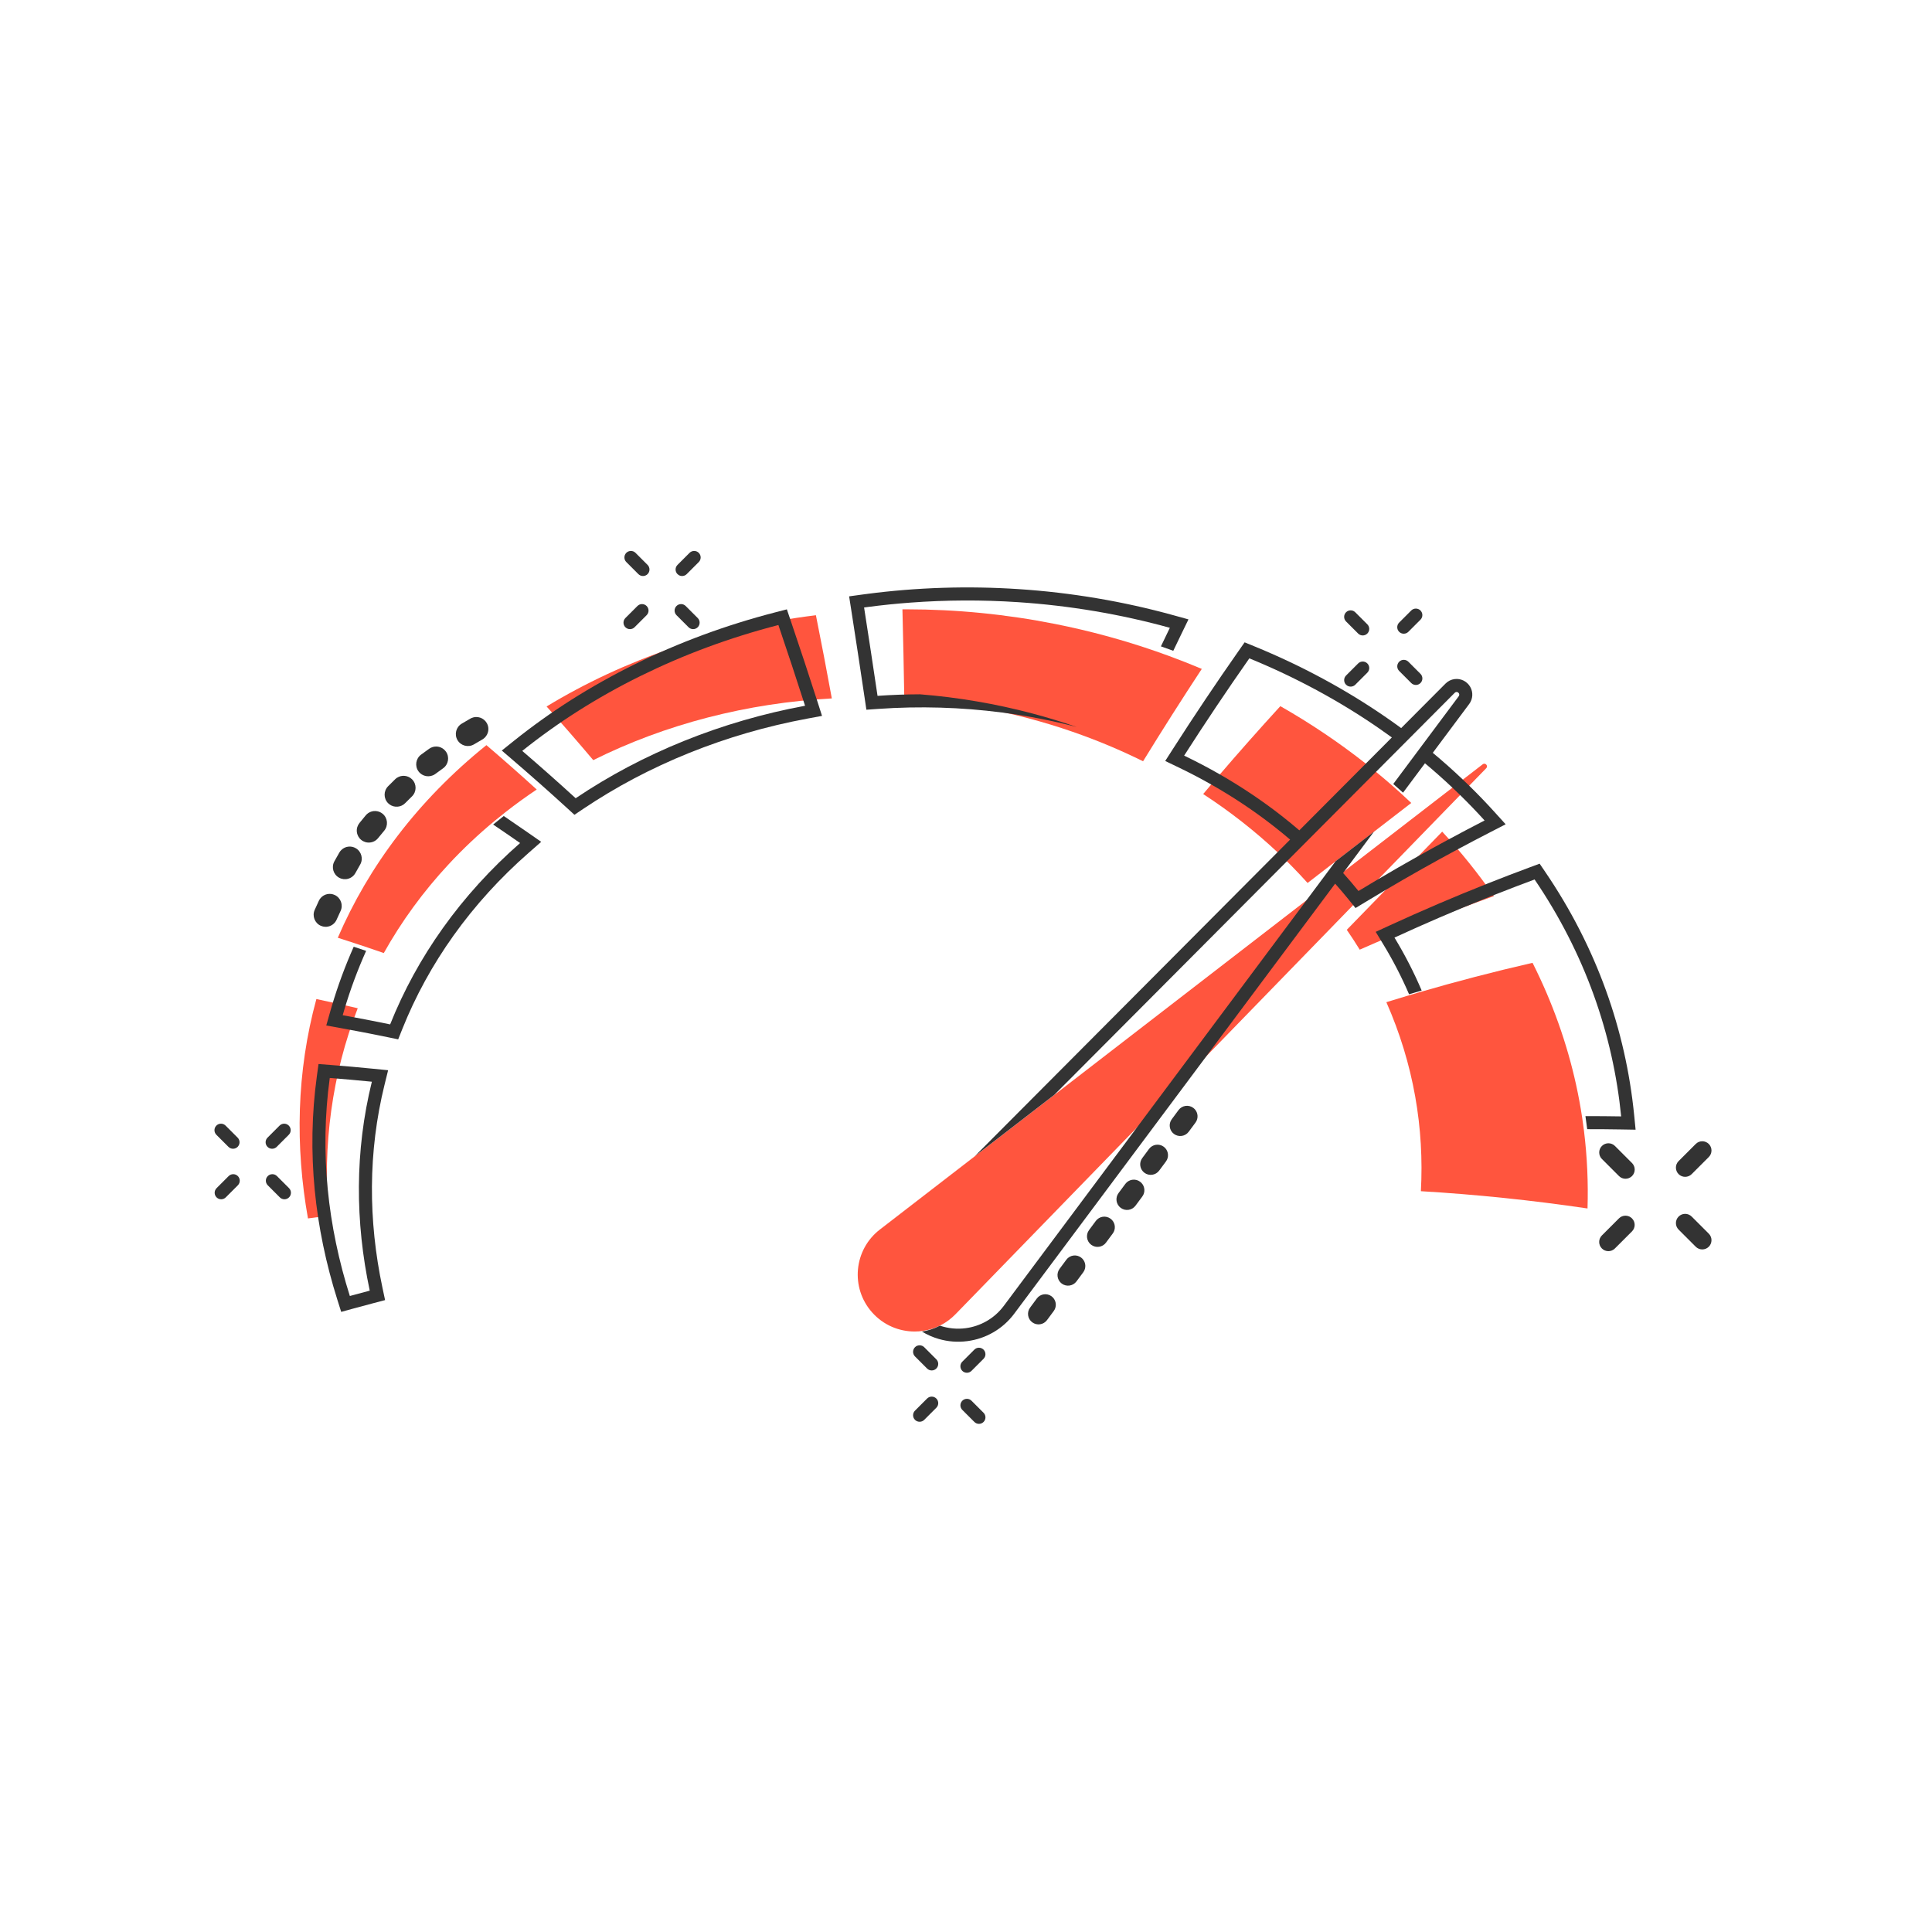 <?xml version="1.0" encoding="UTF-8"?>
<svg width="5333.3" height="5333.3" version="1.1" viewBox="0 0 5333.3 5333.3" xml:space="preserve" xmlns="http://www.w3.org/2000/svg" xmlns:cc="http://creativecommons.org/ns#" xmlns:dc="http://purl.org/dc/elements/1.1/" xmlns:rdf="http://www.w3.org/1999/02/22-rdf-syntax-ns#"><g transform="matrix(.269 0 0 -.269 0 5333.3)"><path d="m16255 8222c-5.5 44.58-11.6 89.22-18.4 133.81-17 113.3-37.9 226.6-62.8 339.7-93.1 423.68-242 844.29-446.7 1250.3-396.4-90.81-785.6-192.27-1167.5-303.79-43.2-12.59-86.3-25.37-129.3-38.25-68-20.31-135.8-41.02-203.3-61.98 139.9-316.96 237.9-641.66 295.8-967 58-325.44 75.9-651.37 58.5-972.6 564.3-33.39 1134.9-92 1710.1-177.21 8.2 263.86-3.5 530.29-36.4 797.03" fill="#ff553e"/></g><g transform="matrix(.253 0 0 -.253 0 5333.3)"><path d="m15736 12006-1041.1-1071.1c49.2-71.4 96.3-143.5 141.1-216.4 474.8 209.4 962.9 404.6 1463.9 584.5-168.5 243.3-357 478.4-563.9 703" fill="#ff553e"/></g><g transform="matrix(.239 0 0 -.239 0 5333.3)"><path d="m14863 12368c19.1-18.9 38.1-37.9 56.9-56.9 62.9-63.8 123.8-128.7 182.9-194.5l749.7 578.5 447.8 345.7c-36.9 35-74.2 69.8-112.1 104.2-7.7 7.1-15.5 14.2-23.3 21.2-29.6 26.7-59.3 53.1-89.4 79.4-60.1 52.6-121.3 104.5-183.5 155.5-39 32-78.3 63.6-118 94.8-307 241.8-637 464.1-985.8 663-242.6-265.1-480-533-711.9-803.9-33.3-38.8-66.5-77.6-99.4-116.6-26.8-31.4-53.4-63-80-94.6 311.3-202.9 598.6-428.5 857.7-671.5 36.7-34.5 72.8-69.2 108.4-104.3" fill="#ff553e"/></g><g transform="matrix(.226 0 0 -.226 0 5333.3)"><path d="m11120 16300v-79.8 79.8" fill="#ff553e"/></g><g transform="matrix(.224 0 0 -.224 0 5333.3)"><path d="m11292 15193c468.4-37.3 932.1-116.7 1380-235.3 184.5-48.8 366.3-104.3 544.9-166.1 300.4-104 591.4-225.8 869.9-363.8 234.7 382 476 761.5 723.7 1138.2-134.7 56.9-271.1 110.7-409.1 161.3-50.3 18.5-101 36.6-151.8 54.2-405.3 140.8-822.5 254.1-1245.8 338.2-603.9 120.2-1219.8 180.6-1829.4 180.6h-0.1c-17.6 0-35.3-0.1-53-0.1 9.2-365.7 16.9-731.3 23-1096.8 49.3-3 98.5-6.4 147.7-10.4" fill="#ff553e"/></g><g transform="matrix(.223 0 0 -.223 0 5333.3)"><path d="m9194.8 16142c-295.8-67.3-584.2-149.8-864.48-245-140.21-47.6-278.08-98.9-413.69-153.2-135.55-54.4-268.83-111.9-399.55-172.6-261.19-121.5-511.95-255.5-750.89-400.5 196.82-219.4 389.41-440.9 577.58-664.2 222.23 110.7 452.46 210.6 689.38 298.9 118.54 44.1 238.76 85.2 360.35 123.4 121.58 38.1 244.54 73.6 369 105.6 248.72 64 502.16 116.7 758.58 155.9 256.36 39.6 515.68 66.1 776.08 80.1-62.7 343.4-128.3 686.8-197 1029.9-307.15-37.8-609.69-90.7-905.36-158.3" fill="#ff553e"/></g><g transform="matrix(.201 0 0 -.201 0 5333.3)"><path d="m5465.4 15061c-341.1-445.6-616.32-918.8-826.09-1406.2 78.7-25.1 157.19-50.5 235.42-76.2 57.16-18.8 114.19-37.9 171.09-57 75.36-25.3 150.4-51 225.23-76.9 242.54 433.9 542.03 845.5 894.35 1223.5 194.6 209 405.43 407.7 630.86 594.3 48.12 39.8 96.84 79.1 146.29 117.8 137.91 108 280.94 211.7 428.69 310.5-225.91 205.6-456.21 408.8-690.96 609.4-467.16-375.8-873.98-793.6-1214.9-1239.2" fill="#ff553e"/></g><g transform="matrix(.158 0 0 -.158 0 5333.3)"><path d="m5239.5 14375c-21.18-642.7 29.74-1281.9 141.13-1907.8 119.3 16.6 238.58 32.5 357.86 47.8-48.79 612.1-35 1227.8 48.62 1835.8 83.46 608.1 236.8 1208.5 463.02 1788.7-239.33 56-480.21 109.5-722.61 160.6-173.73-636.6-266.96-1282.5-288.02-1925.1" fill="#ff553e"/></g><g transform="matrix(.252 0 0 -.252 0 5333.3)"><path d="m15106 11540 614.1 631.8 99.8 102.6 191.5 197.1 99.7 102.5 169.5 174.4c19.9 20.5 1.8 49.5-20.8 49.5-5.8 0-11.9-1.9-17.7-6.4l-198.2-152.9-114.5-88.4-216.5-167-57.1-44.2-57.2-44.1-847.4-654v-0.1l-300.3-231.7-113.4-87.4-7-5.5-0.1-0.1-2766.4-2134.9-0.1-0.16-872.5-673.35-0.2-0.16-1052.7-812.42c-286.44-221.06-325.21-638.71-84.34-908.67 61.82-69.29 135.46-121.42 214.97-156.22 79.52-34.8 164.91-52.23 250.37-52.23 30.9 0 61.7 2.27 92.3 6.83 68.2 10.12 135.1 31.57 197.6 64.47 56.8 29.77 109.9 68.97 157.2 117.6l2019.2 2077.3v0.05l768.2 790.33 0.1 0.16 1332.4 1370.7 50.5 52.1 50.6 52 150.9 155.3 267.5 275.2" fill="#ff553e"/></g><g transform="matrix(.277 0 0 -.277 0 5333.3)"><path d="m16300 7995.6-14.4 145.5c-42.3 425.29-136.8 843.3-281 1242.4-148.6 411.7-351.7 808.32-603.7 1178.9l-57.3 84.3-95.6-35.5c-139.4-51.7-278.6-105.1-417.2-160.1-334.7-132.7-665.6-274.3-988.3-422.9l-132.5-61.02 49.2-81.08 26.6-43.68c97.3-160.29 183.1-326.51 256.5-497.12 41.9 12.53 83.8 24.97 125.8 37.21-76.5 179.34-166.8 355.68-271.1 527.5 298.3 137.39 603 268.49 913.8 392.99 32.4 13.1 65 26 97.7 38.9 127.3 50.2 255.6 99.3 384.8 147.3 248.8-365.9 445.6-752.89 588.9-1150 143.4-397.09 233.4-804.06 273.9-1211-119.1 2.02-237.8 2.93-356.1 2.69 6.5-43.38 12.5-86.82 17.8-130.21 112.2 0.15 224.2-0.77 336-2.65l146.2-2.46" fill="#333"/></g><g transform="matrix(.255 0 0 -.255 0 5333.3)"><path d="m14800 12663-734-736.9c-63 54-127.6 106.9-193.9 158.7-206.6 161.2-429 310.6-665.1 446.1-125.6 72.1-255.1 140.2-388.1 204.1 226.9 354 462.1 705.1 705.8 1052.9 501.8-205.3 973.4-460.2 1401.6-756 47.7-32.9 94.8-66.3 141.3-100.2zm198.3-1383.3c256.9 151.8 519 299.5 783.9 441.8 117.4 63.1 235.5 125.1 353.8 185.9l163.5 84.1-123.4 136.2c-88 97.1-179.3 192-274 284.4-21.9 21.5-44 42.8-66.3 63.8-104.6 99.5-213 196-325.1 289.5l393.8 527.8c41 54.8 45.3 128.2 11 186.8-35 59.6-101.3 92.4-169 83.5-37.3-4.9-71.3-21.8-98.3-49l-479.7-481.6c-53.4 39.1-107.3 77.5-162 115.2-438.4 302.9-919 562.1-1428.4 770.4l-104.4 42.7-64.7-92.3c-243.1-347-481.6-702.9-708.9-1057.8l-86.1-134.3 143.9-69.1c121.4-58.3 240.1-120.4 355.9-186.2 237.2-134.7 462-284.7 671.5-448.1 61.6-48 121.8-97.3 180.8-147.6l-122.6-123.2-3291.1-3304.3 861.2 664.67 0.1 0.16 2531.5 2541.6 127.2 127.6 49.8 50.1 49.9 50.1 738.6 741.5 271.4 272.4 50.3 50.5 50.2 50.4 465.6 467.5c5.1 5.2 10.9 7.9 16.6 8.6 22.1 2.9 43.5-23.2 26.6-45.9l-390.2-522.9-84.4-113.2-233.8-313.3c28.1-24.6 56.1-49.5 83.8-74.5l21.9-19.8 237.4 318.2c102.2-85.4 201.1-173.2 296.6-263.4 27.3-25.7 54.3-51.6 81-77.7 92.7-90.6 182-183.3 267.8-278-129.2-66.5-257.4-133.9-384.4-202.4-110.7-59.5-220.4-119.9-329.4-181.1-150.8-84.5-300.1-170.5-447.7-258-68.2-40.3-136.1-81-203.6-122-53.4 66-109 130.9-166.6 194.8l19.9 26.7 0.1 0.1 313.8 420.6-415.3-320.5-16.1-21.6-42.8-57.4-42.9-57.4-212-284.2-1820.9-2440v-0.06l-1456.6-1951.8c-103.9-139.25-254.7-221.4-413.3-242.16-92.7-12.13-188.1-3.3-278.4 27.4-61.7-32.47-127.7-53.65-195.06-63.64 56.76-34.72 117.76-61.6 182.36-80.32 100.8-29.23 204.9-37.12 309.4-23.42 99.1 12.97 193 44.65 279.2 94.22 89.6 51.51 166.7 119.96 228.9 203.47l2101.8 2816.5 0.1 0.16 1371.7 1838c49.2-55.2 96.9-111.3 143.1-168.2l49.2-60.8 28.3-35 105.4 64c72.4 43.9 145.2 87.5 218.6 130.8" fill="#333"/></g><g transform="matrix(.228 0 0 -.228 0 5333.3)"><path d="m12130 14765c307.1-39.7 610.6-98.5 907.1-175.6-176.1 60.9-355.5 115.7-537.4 163.8-441.8 117.1-899.2 195.4-1361.2 232.2-171.1-0.6-342.5-6.8-513.7-18.7-52.9 356.8-107.1 713.3-162.9 1069.8 17.3 2.4 34.6 4.7 51.8 6.9h0.1c168.6 22.1 338.3 39.5 508.7 52.1 432.2 32.3 869 34.3 1303.7 5.4 623.6-41.2 1242.6-145.8 1837.8-310.3-36.3-74.9-72.4-149.8-108.2-224.8 50.1-17.4 100.1-35.2 149.7-53.5 33.5 70 67.1 139.7 100.8 209.3l83 170.9-183.2 50.6c-606.4 167.6-1235.4 273.8-1869.5 315.7-614.6 40.8-1234.8 21.2-1843.3-58.5l10.2-78.4-10.3 78.4c-17.6-2.3-35.2-4.6-52.7-7l-159.8-21.9 24.9-159.3c55.4-354.2 110.1-713.7 162.7-1068.5l21.4-144.9 146 10.2c498.9 34.8 1001.6 20 1494.3-43.9" fill="#333"/></g><g transform="matrix(.224 0 0 -.224 0 5333.3)"><path d="m9162.8 14932c-249-72.1-493.22-157.1-731.37-252.9-119.1-47.7-236.36-98.8-351.88-152.4s-229.26-109.9-340.97-168.9c-223.3-118.2-438.44-247-644.27-385.5-215.38 196.9-434.86 391.3-658.35 583.2 217.94 174.6 449.05 339.8 692.08 494.1 121.61 77 246.14 151.3 373.46 222.8 127.27 71.4 257.22 140.1 389.98 205.4 265.33 130.6 540.37 249.7 824.71 354.8 284.11 105.3 577.03 196.8 876.46 274.2 112.42-331.1 221.99-662.7 328.63-994.9-256.15-47.5-509.61-107.5-758.48-179.9zm582.27 1226.5-48.04 141.4-144.62-37.3c-304.19-78.5-604.39-172.5-892.19-279.2-281.66-104-564.34-225.6-839.86-361.2-130.43-64.2-264.25-134.7-397.6-209.5-129.12-72.4-257.22-148.8-380.85-227.1-245.78-156.1-483.45-325.8-706.57-504.5l-151.47-121.3 147.24-126.4c220.68-189.5 440.94-384.6 654.64-579.9l93.41-85.4 104.98 70.7c201.01 135.2 412.86 261.9 629.72 376.8 108.62 57.3 220.86 112.9 333.47 165.1 116.54 54.1 232.36 104.3 344.01 149.1 237.79 95.6 478.73 178.9 716.22 247.6 241.25 70.2 491.19 129.5 743.11 176.3l179.71 33.3-55.8 174.1c-106.5 331.6-217.38 667.2-329.51 997.4" fill="#333"/></g><g transform="matrix(.189 0 0 -.189 0 5333.3)"><path d="m7357.8 16300c-52.41-41-104.04-82.6-155.04-124.8 132.28-89.1 263.51-179.1 393.68-269.7-430.38-377.2-808.56-794.7-1126.5-1240.4-318.24-445.7-576.4-919.4-771.6-1408.7-173.84 35.9-348.67 70.2-524.42 103-56 10.5-112.07 20.7-168.28 30.9 8.38 29.6 17.05 59.2 25.85 88.8 85.31 286.3 190.61 570.7 316.14 851.1-60.29 20.2-120.74 40.4-181.31 60.3-126.3-284.1-233.58-574.8-320.85-869.8-7.83-26.2-15.44-52.4-22.83-78.6l-57.2-201.7 206.4-37.3c45.64-8.2 91.35-16.6 137.14-25.1 184.06-34.1 368.82-70.3 550.9-107.9l156.03-32.2 59.03 148c191.24 479.3 443.48 939.8 749.75 1368.7 311.42 436.4 680.51 842.8 1097.2 1207.9l182.79 160.2-199.49 138.9c-114.6 79.8-230.54 159.4-347.33 238.4" fill="#333"/></g><g transform="matrix(.147 0 0 -.147 0 5333.3)"><path d="m6943.4 12044c-124.65-32.8-249.23-66.3-373.72-100.4-205.42 649.6-348.45 1321.9-415.32 2008-66.98 685.8-57.73 1385.4 38.4 2086.1 264.74-20.5 528.2-43.9 790.37-70.1-159.76-648.1-239.22-1307.7-243.38-1965.5-4.3-658 66.64-1314.2 203.65-1958.1zm345 4139.2-280.95 28c-263.27 26.3-531 50.1-795.74 70.6l-230.13 17.9-31.36-228.7c-96.46-703-109.75-1424.1-39.52-2143.2 66.59-683.2 209.77-1375.7 425.55-2058l71.04-224.7 227.24 62.3c122.97 33.9 247.83 67.4 371.09 99.8l225.84 59.3-48.6 228.4c-135.67 637.7-202.39 1278.9-198.29 1905.5 4.08 647 83.57 1289.1 236.26 1908.6l67.57 274.2" fill="#333"/></g><g transform="matrix(.189 0 0 -.189 0 5333.3)"><path d="m16221 10418c-68.4 50.7-164.9 36.3-215.5-32l-99-133.7c-50.6-68.3-36.3-164.8 32.1-215.4 68.3-50.69 164.8-36.4 215.4 32l99 133.6c5.8 7.8 10.7 15.9 14.8 24.3 31.9 65.4 13.8 146.3-46.8 191.2" fill="#333"/></g><g transform="matrix(.184 0 0 -.184 0 5333.3)"><path d="m16219 10119c-70.1 51.9-169.1 37.2-221-32.9l-101.6-137.07c-51.9-70.16-37.2-169.13 32.8-221.04 70.2-51.99 169.1-37.29 221.1 32.87l101.6 137.06c5.9 7.96 10.9 16.29 15.1 24.9 32.8 67.12 14.1 150.08-48 196.18" fill="#333"/></g><g transform="matrix(.179 0 0 -.179 0 5333.3)"><path d="m16217 9803.7c-72 53.36-173.6 38.27-227-33.75l-104.2-140.69c-53.3-72.03-38.2-173.63 33.7-226.92 72-53.36 173.6-38.28 226.9 33.74l104.3 140.7c6.1 8.25 11.2 16.8 15.5 25.57 33.7 68.9 14.5 154.07-49.2 201.35" fill="#333"/></g><g transform="matrix(.203 0 0 -.203 0 5333.3)"><path d="m16227 11207c-63.5 47.1-153.3 33.8-200.5-29.8l-92.1-124.3c-47.1-63.7-33.7-153.4 29.8-200.5 63.6-47.2 153.4-33.8 200.5 29.8l92.1 124.3c5.4 7.3 9.9 14.8 13.8 22.6 29.7 60.9 12.8 136.1-43.6 177.9" fill="#333"/></g><g transform="matrix(.198 0 0 -.198 0 5333.3)"><path d="m16225 10948c-65.1 48.2-157 34.6-205.3-30.6l-94.3-127.3c-48.3-65-34.6-157 30.5-205.2 65.1-48.3 157-34.6 205.2 30.5l94.5 127.3c5.4 7.4 10.1 15.2 14 23.1 30.4 62.3 13.1 139.4-44.6 182.2" fill="#333"/></g><g transform="matrix(.194 0 0 -.194 0 5333.3)"><path d="m16223 10676c-66.7 49.4-160.9 35.4-210.3-31.3l-96.7-130.4c-49.4-66.8-35.4-160.9 31.3-210.4 66.8-49.4 160.9-35.4 210.3 31.3l96.7 130.5c5.6 7.6 10.5 15.5 14.5 23.7 31.1 63.8 13.4 142.7-45.8 186.6" fill="#333"/></g><g transform="matrix(.206 0 0 -.206 0 5333.3)"><path d="m6351.8 15915c37.13 21.9 74.9 44.1 112.27 65.7 3.51 2.1 6.92 4.2 10.24 6.5 31.87 21.8 54.7 53.9 64.75 91.6 11.02 41.7 5.25 85.1-16.34 122.3-40.7 70.2-127.61 99.3-202.21 67.7h-0.01c-6.22-2.6-12.34-5.6-18.2-9.1-38.38-22.2-77.01-44.8-114.79-67.2-76.55-45.3-101.92-144.4-56.62-220.9 45.27-76.5 144.37-101.9 220.91-56.6" fill="#333"/></g><g transform="matrix(.201 0 0 -.201 0 5333.3)"><path d="m5973.8 15901c1.58 1.1 3.15 2.2 4.71 3.3 35.45 26.1 71.63 52.4 107.49 78.3 73.74 53.1 90.48 156.4 37.33 230.1-47.24 65.5-134.04 87.2-206.42 51.5-8.24-4-16.21-8.8-23.67-14.2-37.05-26.7-74.05-53.6-109.99-80.1-73.24-53.8-89.02-157.1-35.19-230.4 52.66-71.6 152.81-88.3 225.74-38.5" fill="#333"/></g><g transform="matrix(.196 0 0 -.196 0 5333.3)"><path d="m5681.4 15878c8.66 5.9 16.91 12.7 24.58 20.4 29.76 29.9 61.36 61.2 96.57 95.9 66.54 65.3 67.5 172.6 2.14 239.2-56.14 57.1-145.6 67-212.7 23.4-9.46-6.1-18.4-13.3-26.53-21.3-36.3-35.6-68.79-67.9-99.32-98.6-65.78-66.1-65.52-173.4 0.6-239.3 58.42-58 148.97-64.6 214.66-19.7" fill="#333"/></g><g transform="matrix(.19 0 0 -.19 0 5333.3)"><path d="m5248.3 15867c36.22-29.3 81.68-42.7 128-37.8 29.06 3.1 56.26 13.1 79.73 29.2 13.93 9.5 26.55 21.1 37.45 34.6l8.41 10.4c26.59 33 53.45 65.7 79.82 97.1 61.76 73.6 52.07 183.8-21.59 245.6-59.07 49.5-145 54.2-208.98 11.4-13.7-9.2-25.99-20.3-36.65-33-28-33.4-56.27-67.8-84-102.2l-8.22-10.2c-29.27-36.2-42.68-81.6-37.76-128 4.91-46.2 27.57-87.9 63.79-117.1" fill="#333"/></g><g transform="matrix(.184 0 0 -.184 0 5333.3)"><path d="m5088.1 15817c42.34-23.1 91.13-28.3 137.39-14.7 14.01 4.1 27.27 9.8 39.6 16.9 28.4 16.4 51.83 40.3 67.91 69.9 19.79 36.2 42.74 76.9 70.18 124.4 49.8 86.1 20.22 196.7-65.95 246.6-69.27 40-155.06 30.3-213.49-24.3-13.02-12.1-24.15-26.1-33.13-41.7-28.98-50.1-53.37-93.4-74.55-132.2-47.65-87.4-15.34-197.2 72.04-244.9" fill="#333"/></g><g transform="matrix(.176 0 0 -.176 0 5333.3)"><path d="m5032 15782c46.06-20.2 97.22-21.3 144.08-3 14.19 5.6 27.45 12.7 39.63 21.2 28.05 19.5 50.26 46.4 64.33 78.5 17.32 39.6 37.53 83.8 61.78 135.6 44.05 94 3.42 206.3-90.58 250.4-75.56 35.4-163.83 17.6-219.68-44.3-12.43-13.8-22.75-29.3-30.69-46.3-25.64-54.7-47.11-101.8-65.64-144-41.7-95.1 1.71-206.4 96.77-248.1" fill="#333"/></g><g transform="matrix(.277 0 0 -.277 0 5333.3)"><path d="m16134 7111.8-170.2-170.19c-35.8-35.83-35.8-93.93 0-129.75 35.9-35.83 94-35.83 129.8 0l170.2 170.14c35.8 35.88 35.8 93.97 0 129.8-35.9 35.83-94 35.83-129.8 0" fill="#333"/></g><g transform="matrix(.29 0 0 -.29 0 5333.3)" fill="#333"><path d="m16103 7214.1 163 162.93c34.3 34.31 34.3 89.99 0 124.3-34.4 34.3-90 34.3-124.3 0l-163-162.99c-34.3-34.3-34.3-89.94 0-124.24 34.4-34.31 90-34.31 124.3 0"/><path d="m16103 6810.3c-34.3 34.31-89.9 34.31-124.3 0-34.3-34.3-34.3-89.94 0-124.29l163-162.94c34.3-34.31 89.9-34.31 124.3 0 34.3 34.31 34.3 89.94 0 124.25l-163 162.98"/></g><g transform="matrix(.277 0 0 -.277 0 5333.3)"><path d="m16094 7833.4c-35.8 35.83-93.9 35.83-129.8 0-35.8-35.83-35.8-93.97 0-129.8l170.2-170.14c35.8-35.83 93.9-35.83 129.8 0 35.8 35.82 35.8 93.92 0 129.74l-170.2 170.2" fill="#333"/></g><path d="m631.16 3246.6-33.327 33.333c-7.017 7.013-7.017 18.387 0 25.413 7.019 7.013 18.397 7.013 25.416 0l33.327-33.333c7.019-7.013 7.019-18.387 0-25.413-7.019-7.013-18.397-7.013-25.416 0" fill="#333"/><g transform="matrix(.137 0 0 -.137 0 5333.3)"><path d="m5633.4 16249-243.04-243c-51.18-51.3-51.18-134.2 0-185.5 51.18-51.1 134.17-51.1 185.34 0l243.05 243.1c51.18 51.2 51.18 134.2 0 185.4-51.19 51.1-134.16 51.1-185.35 0" fill="#333"/></g><path d="m764.56 3246.6c-7.017-7.013-18.396-7.013-25.415 0-7.019 7.027-7.019 18.4 0 25.413l33.327 33.333c7.019 7.013 18.396 7.013 25.416 0 7.017-7.027 7.017-18.4 0-25.413l-33.328-33.333" fill="#333"/><g transform="matrix(.137 0 0 -.137 0 5333.3)"><path d="m4545.2 16249c-51.19 51.1-134.17 51.1-185.36 0-51.17-51.2-51.17-134.2 0-185.4l243.05-243.1c51.18-51.1 134.16-51.1 185.35 0 51.19 51.3 51.19 134.2 0 185.5l-243.04 243" fill="#333"/></g><g transform="matrix(.232 0 0 -.232 0 5333.3)"><path d="m16126 14841 143.7 143.7c30.2 30.2 30.2 79.2 0 109.5-30.3 30.3-79.3 30.3-109.6 0l-143.7-143.7c-30.2-30.2-30.2-79.3 0-109.5 30.3-30.2 79.4-30.2 109.6 0" fill="#333"/></g><g transform="matrix(.241 0 0 -.241 0 5333.3)" fill="#333"><path d="m16132 14893 138.4 138.5c29.2 29.2 29.2 76.5 0 105.6-29.1 29.2-76.5 29.2-105.6 0l-138.4-138.4c-29.2-29.2-29.2-76.5 0-105.7 29.1-29.1 76.4-29.1 105.6 0"/><path d="m16165 14306c29.1-29.2 76.5-29.2 105.6 0 29.2 29.1 29.2 76.4 0 105.6l-138.4 138.5c-29.2 29.1-76.5 29.1-105.6 0-29.2-29.2-29.2-76.5 0-105.6l138.4-138.5"/></g><g transform="matrix(.232 0 0 -.232 0 5333.3)"><path d="m16160 15450c30.3-30.2 79.3-30.2 109.6 0 30.2 30.3 30.2 79.3 0 109.6l-143.7 143.6c-30.2 30.3-79.3 30.3-109.6 0-30.2-30.2-30.2-79.3 0-109.5l143.7-143.7" fill="#333"/></g><g transform="matrix(.225 0 0 -.225 0 5333.3)"><path d="m7785.6 16008 147.9 147.9c31.12 31.1 31.12 81.6 0 112.7-31.18 31.2-81.64 31.2-112.76 0l-147.89-147.8c-31.12-31.2-31.12-81.7 0-112.8 31.11-31.1 81.64-31.1 112.75 0" fill="#333"/></g><g transform="matrix(.234 0 0 -.234 0 5333.3)"><path d="m8101 16019 142.36 142.4c29.97 30 29.97 78.6 0 108.6s-78.62 30-108.58 0l-142.42-142.4c-29.96-29.9-29.96-78.6 0-108.6 30.02-30 78.62-30 108.64 0" fill="#333"/></g><g transform="matrix(.225 0 0 -.225 0 5333.3)"><path d="m8447.7 16008c31.11-31.1 81.64-31.1 112.75 0 31.12 31.1 31.12 81.6 0 112.8l-147.83 147.8c-31.18 31.2-81.64 31.2-112.82 0-31.12-31.1-31.12-81.6 0-112.7l147.9-147.9" fill="#333"/></g><g transform="matrix(.234 0 0 -.234 0 5333.3)"><path d="m7531 16019c29.96-30 78.56-30 108.58 0 29.96 30 29.96 78.7 0 108.6l-142.42 142.4c-29.96 30-78.62 30-108.58 0-29.97-30-29.97-78.6 0-108.6l142.42-142.4" fill="#333"/></g><g transform="matrix(.159 0 0 -.159 0 5333.3)"><path d="m16096 9261.9-210.1-210.02c-44.2-44.29-44.2-115.98 0-160.19 44.2-44.29 116-44.29 160.2 0l210.1 210.02c44.2 44.21 44.2 115.98 0 160.19-44.3 44.29-116 44.29-160.2 0" fill="#333"/></g><g transform="matrix(.167 0 0 -.167 0 5333.3)" fill="#333"><path d="m16106 9626.6-199.2-199.13c-41.9-41.92-41.9-109.97 0-151.89 42-41.99 110-41.99 151.9 0l199.2 199.14c41.9 42 41.9 109.97 0 151.88-41.9 42-110 42-151.9 0"/><path d="m16059 8782c-41.9 41.99-109.9 41.99-151.9 0-41.9-41.92-41.9-109.97 0-151.89l199.2-199.14c41.9-41.99 110-41.99 151.9 0 41.9 41.92 41.9 109.89 0 151.89l-199.2 199.14"/></g><g transform="matrix(.159 0 0 -.159 0 5333.3)"><path d="m16046 10153c-44.2 44.3-116 44.3-160.2 0-44.2-44.2-44.2-115.9 0-160.21l210.1-210.02c44.2-44.29 115.9-44.29 160.2 0 44.2 44.21 44.2 115.98 0 160.18l-210.1 210.05" fill="#333"/></g></svg>
